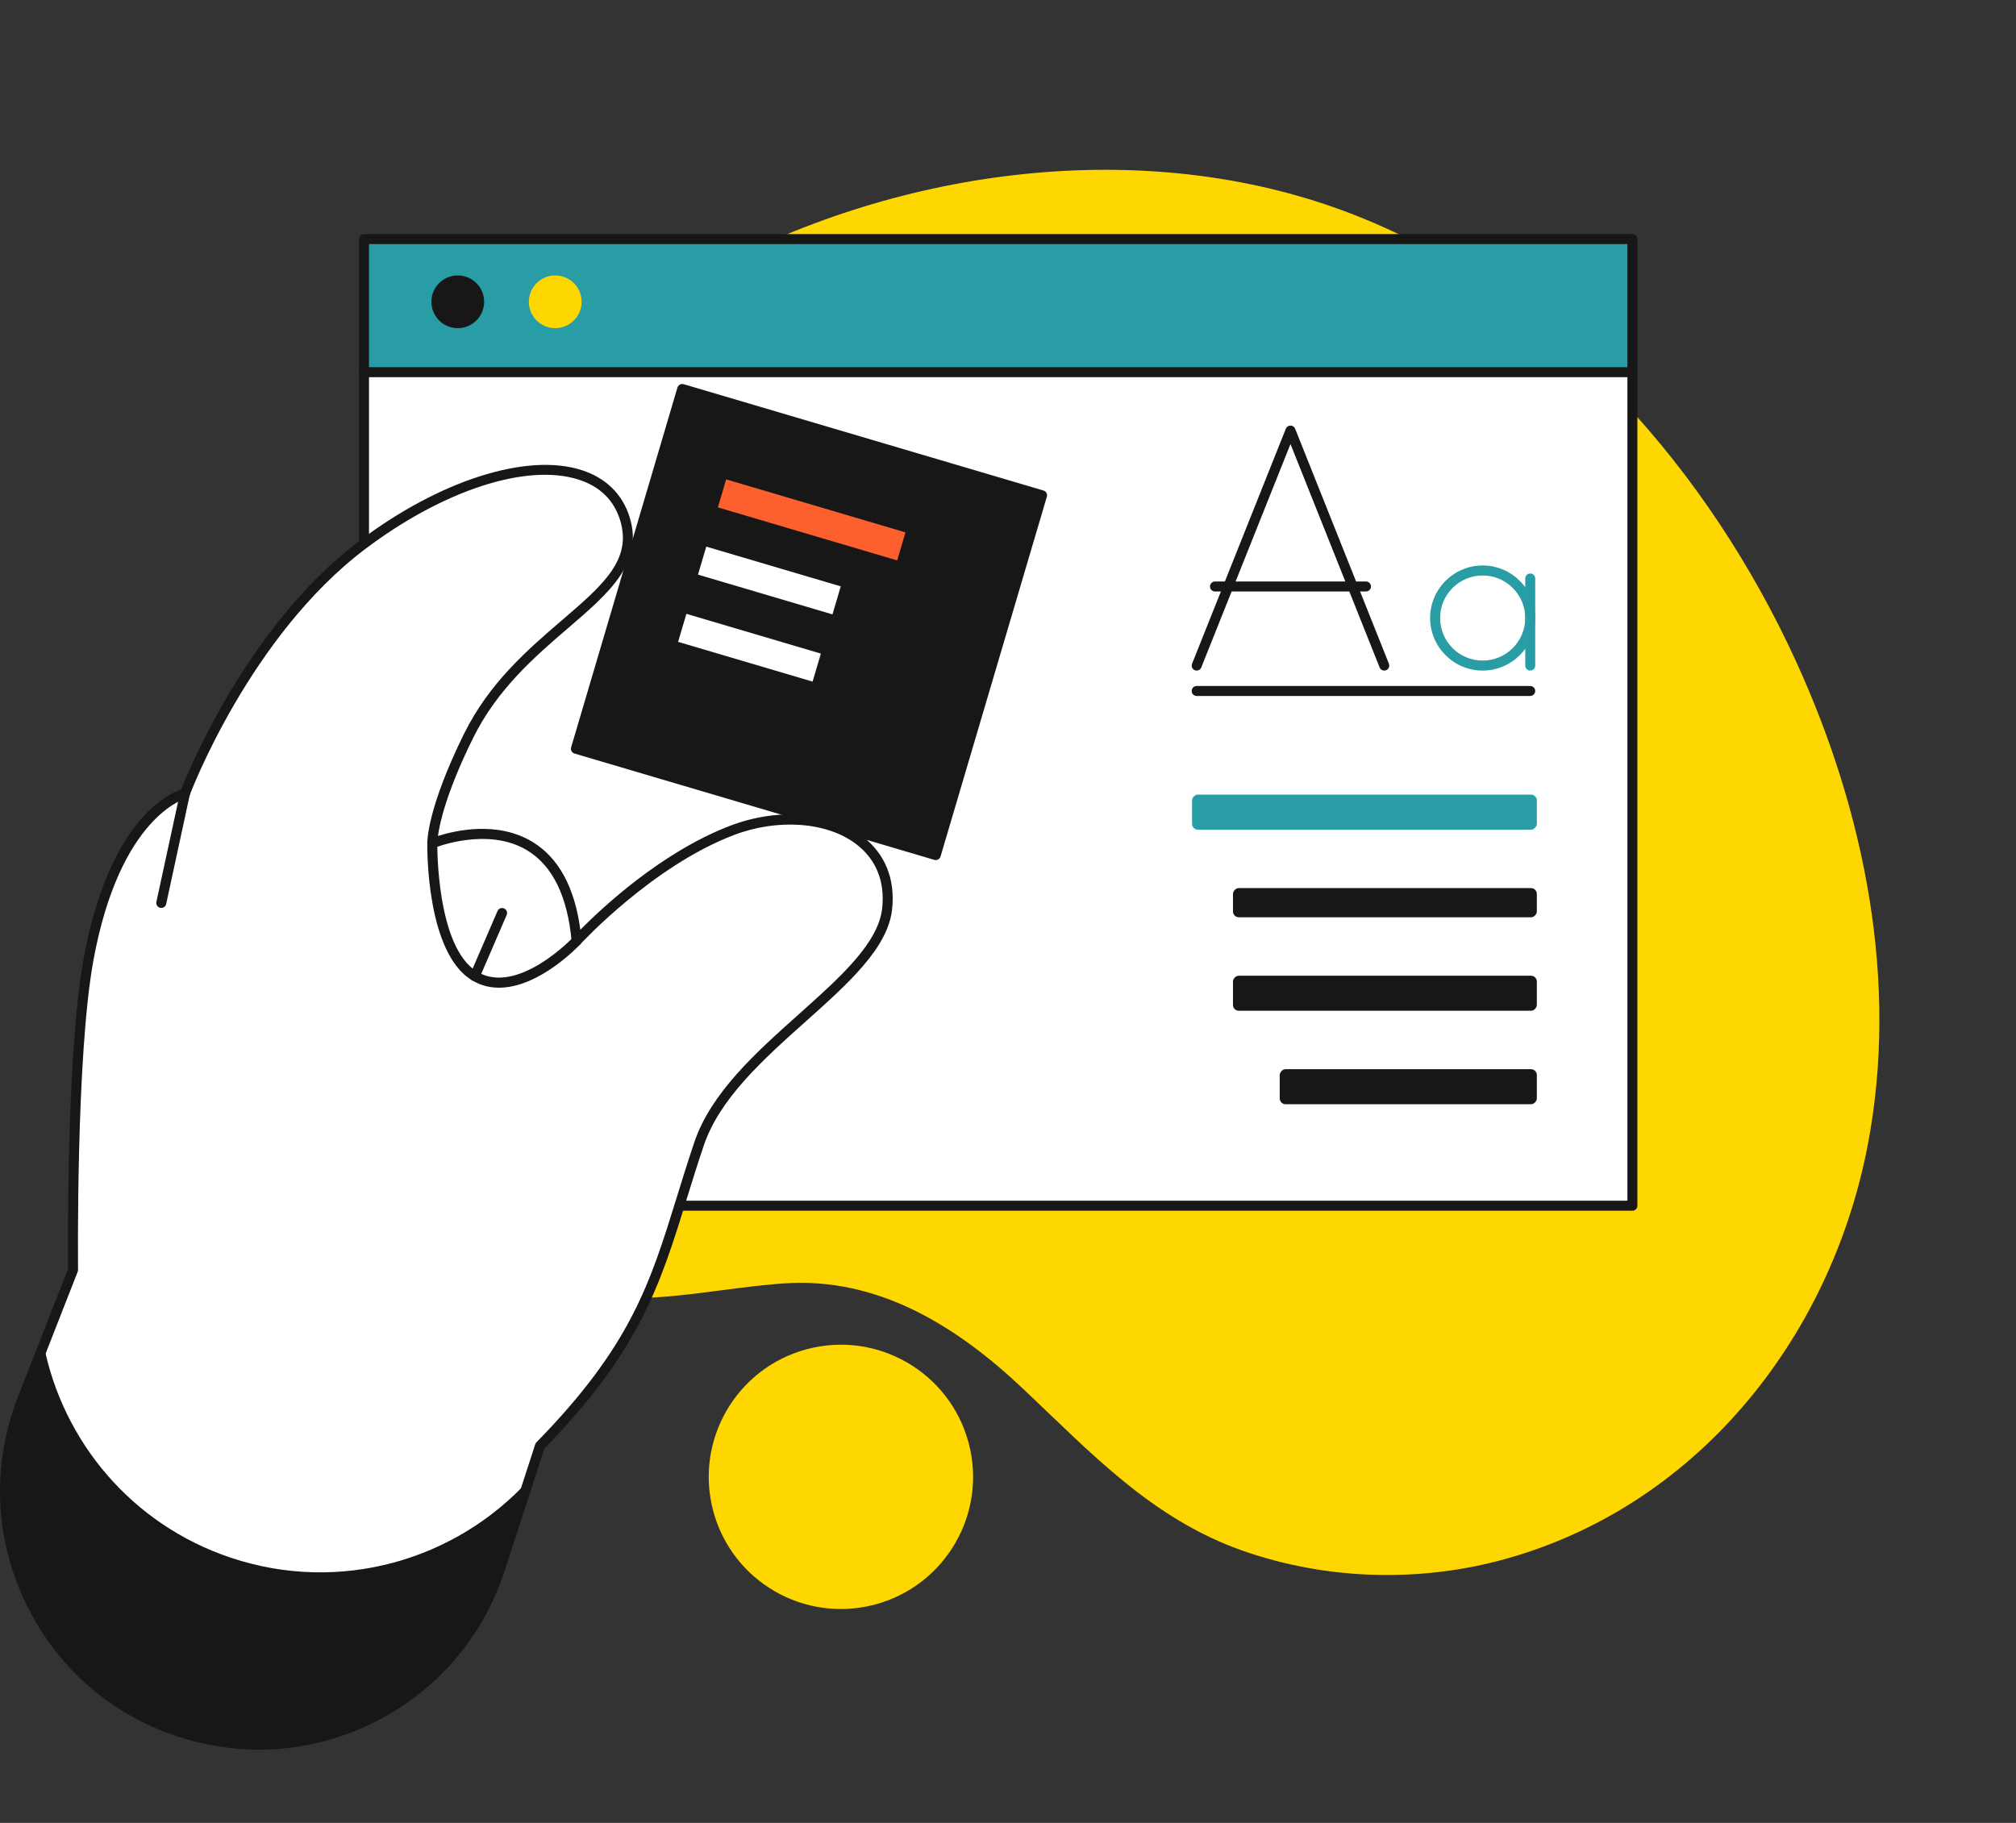 <?xml version="1.0" encoding="UTF-8"?> <svg xmlns="http://www.w3.org/2000/svg" width="345" height="312" viewBox="0 0 345 312" fill="none"><rect x="0" y="0" width="345" height="312" fill="#333333" stroke="none"/> <path d="M233.771 37.587C233.249 37.378 232.723 37.158 232.197 36.95C197.511 23.197 156.096 28.346 123.465 45.313C97.488 58.83 73.309 78.443 61.515 105.946C49.138 134.799 48.951 176.19 68.087 202.265C76.886 214.259 90.2 221.37 105.118 222.126C114.826 222.611 124.445 220.338 134.145 219.665C150.236 218.542 163.651 226.933 174.962 237.588C186.708 248.657 197.112 259.972 212.731 265.441C226.7 270.315 242.188 270.873 256.5 267.129C289.927 258.352 313.2 229.43 319.618 196.034C324.977 168.149 319.148 138.925 307.317 113.111C292.545 80.876 267.053 51.39 233.771 37.587Z" fill="#FFD700"></path> <path d="M138.051 230.93C125.986 234.163 118.827 246.569 122.06 258.634C125.293 270.699 137.693 277.853 149.758 274.62C161.824 271.387 168.986 258.992 165.753 246.926C162.52 234.861 150.117 227.697 138.051 230.93Z" fill="#FFD700"></path> <path d="M279.348 40.923H62.3V206.365H279.348V40.923Z" fill="white"></path> <path d="M279.348 40.923H62.3V63.699H279.348V40.923Z" fill="#289DA5"></path> <path d="M63.148 205.511H278.499V41.778H63.148V205.511ZM279.348 207.219H62.299C61.82 207.219 61.44 206.836 61.44 206.365V40.922C61.44 40.45 61.82 40.068 62.299 40.068H279.348C279.826 40.068 280.207 40.45 280.207 40.922V206.365C280.207 206.836 279.826 207.219 279.348 207.219Z" fill="#171717"></path> <path d="M279.348 64.553H62.299C61.82 64.553 61.44 64.171 61.44 63.699C61.44 63.227 61.82 62.845 62.299 62.845H279.348C279.826 62.845 280.207 63.227 280.207 63.699C280.207 64.171 279.826 64.553 279.348 64.553Z" fill="#171717"></path> <path d="M3.87 239.401L12.498 217.327C12.498 217.327 12.074 181.118 15.132 164.308C19.821 138.504 31.659 135.821 31.659 135.821C31.659 135.821 41.757 108.574 61.962 93.302C82.505 77.785 103.069 76.286 106.932 88.777C111.045 102.033 89.654 106.77 80.177 125.986C73.811 138.871 73.974 144.338 73.974 144.338C73.974 144.338 96.313 135.081 98.674 161.044C98.674 161.044 110.914 147.633 125.212 142.149C138.247 137.155 153.284 142.234 151.815 155.566C150.433 168.185 125.179 179.279 119.608 195.828C112.993 215.48 111.981 227.486 92.417 247.45L85.53 268.62C78.087 291.535 53.388 303.99 30.528 296.359C6.982 288.497 -5.172 262.518 3.87 239.401Z" fill="white"></path> <path d="M39.526 266.623C22.422 260.909 10.714 246.585 7.482 230.173L3.87 239.4C-5.172 262.517 6.982 288.496 30.528 296.358C53.388 303.989 78.087 291.534 85.53 268.619L90.513 253.31C78.055 267.006 58.241 272.87 39.526 266.623Z" fill="#171717"></path> <path d="M4.665 239.71C0.378 250.671 0.769 262.577 5.753 273.237C10.747 283.896 19.637 291.819 30.8 295.547C41.638 299.166 53.225 298.324 63.421 293.181C73.627 288.035 81.189 279.218 84.725 268.353L91.602 247.184C91.645 247.059 91.711 246.946 91.808 246.852C107.945 230.375 111.252 219.676 115.833 204.869C116.747 201.911 117.694 198.852 118.804 195.554C121.665 187.032 129.358 180.156 136.8 173.506C143.753 167.295 150.314 161.429 150.967 155.471C151.467 150.906 149.955 147.12 146.582 144.522C141.588 140.666 133.123 140.033 125.528 142.945C111.579 148.292 99.425 161.487 99.305 161.62C99.077 161.869 98.729 161.96 98.402 161.851C98.087 161.745 97.858 161.456 97.826 161.12C97.129 153.411 94.561 148.17 90.22 145.543C83.419 141.43 74.399 145.089 74.301 145.126C74.04 145.234 73.746 145.207 73.518 145.055C73.279 144.901 73.137 144.642 73.126 144.362C73.115 144.13 73.028 138.534 79.404 125.606C83.735 116.837 90.34 111.161 96.172 106.153C103.168 100.147 108.217 95.808 106.117 89.029C105.061 85.598 102.667 83.263 99.022 82.089C90.165 79.234 75.825 83.903 62.485 93.982C42.715 108.922 32.552 135.846 32.454 136.116C32.356 136.387 32.128 136.59 31.845 136.653C31.736 136.679 20.485 139.646 15.97 164.459C12.967 180.995 13.358 216.955 13.358 217.316C13.358 217.426 13.337 217.535 13.304 217.637L4.665 239.71ZM44.314 299.47C39.603 299.47 34.87 298.706 30.256 297.168C18.646 293.29 9.398 285.048 4.208 273.962C-0.982 262.873 -1.385 250.489 3.076 239.088L11.65 217.169C11.617 214.471 11.357 180.266 14.294 164.154C18.57 140.636 28.7 135.905 31.007 135.121C32.367 131.665 42.617 106.853 61.451 92.618C75.215 82.214 90.176 77.444 99.545 80.462C103.69 81.798 106.53 84.585 107.749 88.523C110.186 96.373 104.202 101.506 97.282 107.449C91.58 112.351 85.106 117.905 80.939 126.362C76.434 135.487 75.248 140.852 74.943 143.086C77.859 142.157 85.106 140.456 91.101 144.081C95.573 146.784 98.337 151.841 99.316 159.132C102.831 155.57 113.091 145.882 124.908 141.351C133.177 138.184 142.088 138.897 147.627 143.168C151.489 146.152 153.23 150.47 152.664 155.658C151.935 162.267 145.146 168.345 137.943 174.78C130.663 181.282 123.145 188.005 120.425 196.099C119.315 199.378 118.379 202.427 117.465 205.374C113.004 219.803 109.479 231.21 93.169 247.904L86.346 268.882C82.669 280.182 74.802 289.355 64.193 294.706C57.926 297.87 51.136 299.47 44.314 299.47Z" fill="#171717"></path> <path d="M160.129 146.35L98.555 128.152L116.758 66.576L178.332 84.775L160.129 146.35Z" fill="#171717"></path> <path d="M99.621 127.576L159.552 145.291L177.266 85.354L117.335 67.64L99.621 127.576ZM160.129 147.207C160.053 147.207 159.966 147.195 159.89 147.172L98.316 128.973C98.098 128.909 97.913 128.761 97.804 128.562C97.695 128.363 97.674 128.129 97.739 127.911L115.931 66.335C116.073 65.884 116.541 65.626 116.998 65.758L178.572 83.958C179.029 84.091 179.279 84.567 179.148 85.019L160.956 146.595C160.891 146.812 160.738 146.995 160.542 147.105C160.412 147.172 160.27 147.207 160.129 147.207Z" fill="#171717"></path> <path d="M27.601 155.393C27.546 155.393 27.481 155.387 27.416 155.374C26.959 155.276 26.665 154.82 26.763 154.359L30.822 135.639C30.919 135.179 31.376 134.885 31.833 134.985C32.301 135.084 32.595 135.54 32.486 136.002L28.439 154.721C28.352 155.12 27.992 155.393 27.601 155.393Z" fill="#171717"></path> <path d="M81.254 167.928C81.135 167.928 81.026 167.906 80.917 167.857C80.482 167.67 80.286 167.167 80.471 166.734L85.139 155.931C85.324 155.496 85.824 155.296 86.26 155.485C86.695 155.673 86.891 156.174 86.706 156.607L82.038 167.412C81.897 167.735 81.581 167.928 81.254 167.928Z" fill="#171717"></path> <path d="M85.4 169.05C83.855 169.051 82.299 168.69 80.819 167.808C72.92 163.13 73.115 145.089 73.126 144.323C73.126 143.857 73.518 143.483 73.975 143.483H73.997C74.465 143.49 74.845 143.879 74.835 144.352C74.835 144.529 74.639 162.163 81.689 166.338C88.566 170.415 97.956 160.559 98.054 160.458C98.38 160.115 98.913 160.097 99.262 160.42C99.599 160.743 99.621 161.284 99.294 161.628C98.957 161.995 92.244 169.05 85.4 169.05Z" fill="#171717"></path> <path d="M82.853 51.654C82.853 54.146 80.829 56.166 78.338 56.166C75.846 56.166 73.822 54.146 73.822 51.654C73.822 49.161 75.846 47.141 78.338 47.141C80.829 47.141 82.853 49.161 82.853 51.654Z" fill="#171717"></path> <path d="M99.534 51.654C99.534 54.146 97.51 56.166 95.018 56.166C92.527 56.166 90.503 54.146 90.503 51.654C90.503 49.161 92.527 47.141 95.018 47.141C97.51 47.141 99.534 49.161 99.534 51.654Z" fill="#FFD700"></path> <path d="M236.891 114.773C236.554 114.773 236.228 114.57 236.097 114.236L220.842 75.997L205.577 114.236C205.403 114.674 204.902 114.887 204.467 114.712C204.032 114.537 203.825 114.041 203.999 113.602L220.048 73.374C220.179 73.05 220.494 72.837 220.842 72.837C221.191 72.837 221.506 73.05 221.637 73.374L237.686 113.602C237.86 114.041 237.642 114.537 237.207 114.712C237.109 114.754 237 114.773 236.891 114.773Z" fill="#171717"></path> <path d="M233.759 101.235H207.928C207.449 101.235 207.068 100.852 207.068 100.38C207.068 99.908 207.449 99.525 207.928 99.525H233.759C234.227 99.525 234.618 99.908 234.618 100.38C234.618 100.852 234.227 101.235 233.759 101.235Z" fill="#171717"></path> <path d="M253.725 98.494C249.71 98.494 246.445 101.762 246.445 105.779C246.445 109.796 249.71 113.064 253.725 113.064C257.751 113.064 261.015 109.796 261.015 105.779C261.015 101.762 257.751 98.494 253.725 98.494ZM253.725 114.773C248.774 114.773 244.737 110.738 244.737 105.779C244.737 100.821 248.774 96.786 253.725 96.786C258.686 96.786 262.723 100.821 262.723 105.779C262.723 110.738 258.686 114.773 253.725 114.773Z" fill="#289DA5"></path> <path d="M261.863 114.773C261.396 114.773 261.015 114.39 261.015 113.919V99.01C261.015 98.539 261.396 98.156 261.863 98.156C262.342 98.156 262.723 98.539 262.723 99.01V113.919C262.723 114.39 262.342 114.773 261.863 114.773Z" fill="#289DA5"></path> <path d="M261.863 119.121H204.783C204.315 119.121 203.935 118.738 203.935 118.267C203.935 117.795 204.315 117.412 204.783 117.412H261.863C262.342 117.412 262.723 117.795 262.723 118.267C262.723 118.738 262.342 119.121 261.863 119.121Z" fill="#171717"></path> <rect x="124.268" y="82.048" width="32" height="5" transform="rotate(16.472 124.268 82.048)" fill="#FD5F2F"></rect> <rect width="59" height="6" rx="1" transform="matrix(-1 0 0 1 263 136)" fill="#289DA5"></rect> <rect x="120.865" y="93.556" width="24" height="5" transform="rotate(16.472 120.865 93.556)" fill="white"></rect> <rect width="52" height="5" rx="1" transform="matrix(-1 0 0 1 263 152)" fill="#171717"></rect> <rect x="117.463" y="105.062" width="24" height="5" transform="rotate(16.472 117.463 105.062)" fill="white"></rect> <rect width="52" height="6" rx="1" transform="matrix(-1 0 0 1 263 167)" fill="#171717"></rect> <rect width="44" height="6" rx="1" transform="matrix(-1 0 0 1 263 183)" fill="#171717"></rect> </svg> 